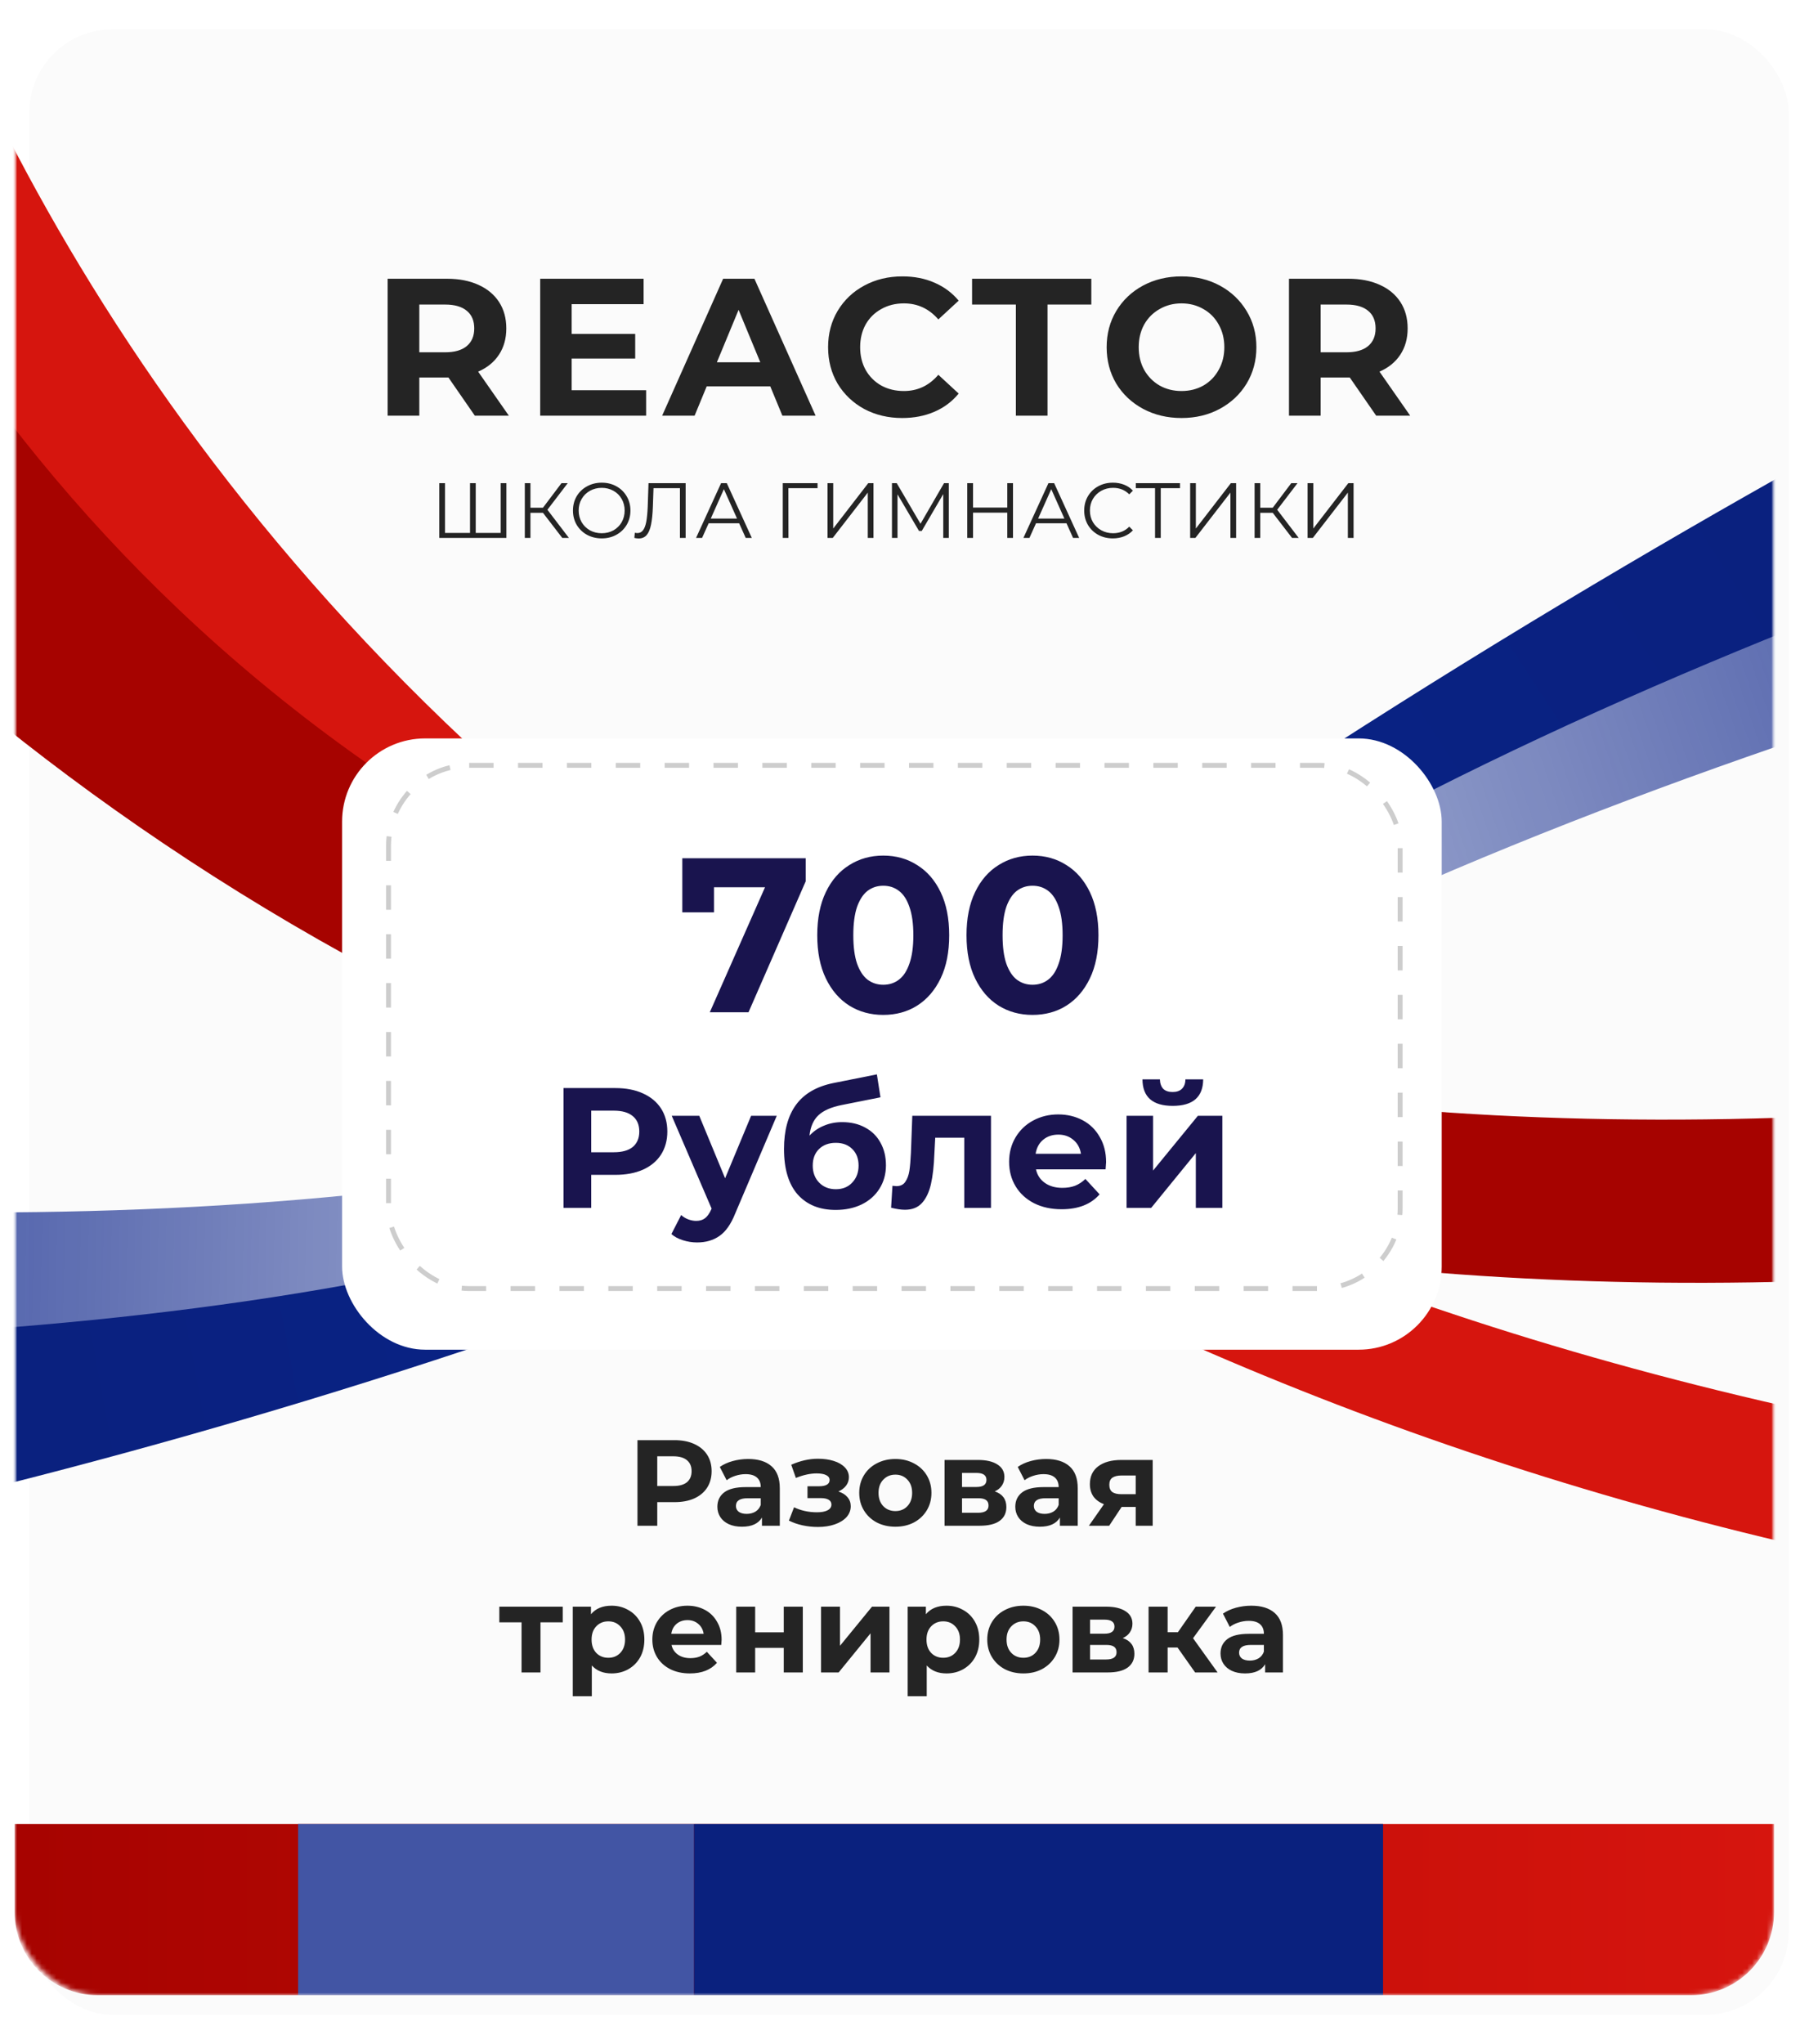<?xml version="1.0" encoding="UTF-8"?> <svg xmlns="http://www.w3.org/2000/svg" width="372" height="418" viewBox="0 0 372 418" fill="none"><g filter="url(#filter0_d_1306_104)"><rect x="3" y="2" width="360" height="406" rx="17" fill="#FBFBFB"></rect></g><mask id="mask0_1306_104" style="mask-type:alpha" maskUnits="userSpaceOnUse" x="3" y="2" width="360" height="406"><rect x="3" y="2" width="360" height="406" rx="17" fill="#FBFBFB"></rect></mask><g mask="url(#mask0_1306_104)"><path d="M97.16 85L91.76 77.2H91.44H85.8V85H79.32V57H91.44C93.92 57 96.067 57.413 97.88 58.24C99.72 59.067 101.133 60.24 102.12 61.76C103.107 63.28 103.6 65.08 103.6 67.16C103.6 69.24 103.093 71.04 102.08 72.56C101.093 74.053 99.68 75.2 97.84 76L104.12 85H97.16ZM97.04 67.16C97.04 65.587 96.533 64.387 95.52 63.56C94.507 62.707 93.027 62.28 91.08 62.28H85.8V72.04H91.08C93.027 72.04 94.507 71.613 95.52 70.76C96.533 69.907 97.04 68.707 97.04 67.16ZM132.214 79.8V85H110.534V57H131.694V62.2H116.974V68.28H129.974V73.32H116.974V79.8H132.214ZM157.61 79H144.61L142.13 85H135.49L147.97 57H154.37L166.89 85H160.09L157.61 79ZM155.57 74.08L151.13 63.36L146.69 74.08H155.57ZM184.604 85.48C181.751 85.48 179.164 84.867 176.844 83.64C174.551 82.387 172.738 80.667 171.404 78.48C170.098 76.267 169.444 73.773 169.444 71C169.444 68.227 170.098 65.747 171.404 63.56C172.738 61.347 174.551 59.627 176.844 58.4C179.164 57.147 181.764 56.52 184.644 56.52C187.071 56.52 189.258 56.947 191.204 57.8C193.178 58.653 194.831 59.88 196.164 61.48L192.004 65.32C190.111 63.133 187.764 62.04 184.964 62.04C183.231 62.04 181.684 62.427 180.324 63.2C178.964 63.947 177.898 65 177.124 66.36C176.378 67.72 176.004 69.267 176.004 71C176.004 72.733 176.378 74.28 177.124 75.64C177.898 77 178.964 78.067 180.324 78.84C181.684 79.587 183.231 79.96 184.964 79.96C187.764 79.96 190.111 78.853 192.004 76.64L196.164 80.48C194.831 82.107 193.178 83.347 191.204 84.2C189.231 85.053 187.031 85.48 184.604 85.48ZM207.867 62.28H198.907V57H223.307V62.28H214.347V85H207.867V62.28ZM241.763 85.48C238.856 85.48 236.229 84.853 233.883 83.6C231.563 82.347 229.736 80.627 228.403 78.44C227.096 76.227 226.443 73.747 226.443 71C226.443 68.253 227.096 65.787 228.403 63.6C229.736 61.387 231.563 59.653 233.883 58.4C236.229 57.147 238.856 56.52 241.763 56.52C244.669 56.52 247.283 57.147 249.603 58.4C251.923 59.653 253.749 61.387 255.083 63.6C256.416 65.787 257.083 68.253 257.083 71C257.083 73.747 256.416 76.227 255.083 78.44C253.749 80.627 251.923 82.347 249.603 83.6C247.283 84.853 244.669 85.48 241.763 85.48ZM241.763 79.96C243.416 79.96 244.909 79.587 246.243 78.84C247.576 78.067 248.616 77 249.363 75.64C250.136 74.28 250.523 72.733 250.523 71C250.523 69.267 250.136 67.72 249.363 66.36C248.616 65 247.576 63.947 246.243 63.2C244.909 62.427 243.416 62.04 241.763 62.04C240.109 62.04 238.616 62.427 237.283 63.2C235.949 63.947 234.896 65 234.123 66.36C233.376 67.72 233.003 69.267 233.003 71C233.003 72.733 233.376 74.28 234.123 75.64C234.896 77 235.949 78.067 237.283 78.84C238.616 79.587 240.109 79.96 241.763 79.96ZM281.593 85L276.193 77.2H275.873H270.233V85H263.753V57H275.873C278.353 57 280.499 57.413 282.313 58.24C284.153 59.067 285.566 60.24 286.553 61.76C287.539 63.28 288.033 65.08 288.033 67.16C288.033 69.24 287.526 71.04 286.513 72.56C285.526 74.053 284.113 75.2 282.273 76L288.553 85H281.593ZM281.473 67.16C281.473 65.587 280.966 64.387 279.953 63.56C278.939 62.707 277.459 62.28 275.513 62.28H270.233V72.04H275.513C277.459 72.04 278.939 71.613 279.953 70.76C280.966 69.907 281.473 68.707 281.473 67.16Z" fill="#242424"></path><path d="M103.616 98.8V110H89.888V98.8H91.056V108.976H96.176V98.8H97.344V108.976H102.448V98.8H103.616ZM111.1 104.864H108.54V110H107.388V98.8H108.54V103.824H111.1L114.892 98.8H116.172L112.012 104.24L116.412 110H115.052L111.1 104.864ZM123.128 110.096C122.019 110.096 121.011 109.851 120.104 109.36C119.208 108.859 118.504 108.176 117.992 107.312C117.491 106.448 117.24 105.477 117.24 104.4C117.24 103.323 117.491 102.352 117.992 101.488C118.504 100.624 119.208 99.947 120.104 99.456C121.011 98.955 122.019 98.704 123.128 98.704C124.237 98.704 125.235 98.949 126.12 99.44C127.016 99.931 127.72 100.613 128.232 101.488C128.744 102.352 129 103.323 129 104.4C129 105.477 128.744 106.453 128.232 107.328C127.72 108.192 127.016 108.869 126.12 109.36C125.235 109.851 124.237 110.096 123.128 110.096ZM123.128 109.04C124.013 109.04 124.813 108.843 125.528 108.448C126.243 108.043 126.803 107.488 127.208 106.784C127.613 106.069 127.816 105.275 127.816 104.4C127.816 103.525 127.613 102.736 127.208 102.032C126.803 101.317 126.243 100.763 125.528 100.368C124.813 99.963 124.013 99.76 123.128 99.76C122.243 99.76 121.437 99.963 120.712 100.368C119.997 100.763 119.432 101.317 119.016 102.032C118.611 102.736 118.408 103.525 118.408 104.4C118.408 105.275 118.611 106.069 119.016 106.784C119.432 107.488 119.997 108.043 120.712 108.448C121.437 108.843 122.243 109.04 123.128 109.04ZM140.297 98.8V110H139.129V99.824H133.721L133.593 103.568C133.54 105.115 133.412 106.363 133.209 107.312C133.017 108.251 132.718 108.955 132.313 109.424C131.908 109.883 131.369 110.112 130.697 110.112C130.409 110.112 130.11 110.075 129.801 110L129.897 108.944C130.078 108.987 130.254 109.008 130.425 109.008C130.894 109.008 131.273 108.821 131.561 108.448C131.86 108.075 132.084 107.499 132.233 106.72C132.382 105.931 132.484 104.891 132.537 103.6L132.697 98.8H140.297ZM151.244 107.008H145.004L143.66 110H142.428L147.548 98.8H148.716L153.836 110H152.588L151.244 107.008ZM150.812 106.048L148.124 100.032L145.436 106.048H150.812ZM167.289 99.824H161.321L161.337 110H160.169V98.8H167.289V99.824ZM169.326 98.8H170.494V108.08L177.662 98.8H178.734V110H177.566V100.736L170.398 110H169.326V98.8ZM194.145 98.8V110H193.009V101.04L188.609 108.576H188.049L183.649 101.088V110H182.513V98.8H183.489L188.353 107.104L193.169 98.8H194.145ZM207.279 98.8V110H206.111V104.832H199.103V110H197.919V98.8H199.103V103.792H206.111V98.8H207.279ZM218.228 107.008H211.988L210.644 110H209.412L214.532 98.8H215.7L220.82 110H219.572L218.228 107.008ZM217.796 106.048L215.108 100.032L212.42 106.048H217.796ZM227.706 110.096C226.597 110.096 225.594 109.851 224.698 109.36C223.813 108.869 223.114 108.192 222.602 107.328C222.101 106.453 221.85 105.477 221.85 104.4C221.85 103.323 222.101 102.352 222.602 101.488C223.114 100.613 223.818 99.931 224.714 99.44C225.61 98.949 226.613 98.704 227.722 98.704C228.554 98.704 229.322 98.843 230.026 99.12C230.73 99.397 231.327 99.803 231.818 100.336L231.066 101.088C230.191 100.203 229.087 99.76 227.754 99.76C226.869 99.76 226.063 99.963 225.338 100.368C224.613 100.773 224.042 101.328 223.626 102.032C223.221 102.736 223.018 103.525 223.018 104.4C223.018 105.275 223.221 106.064 223.626 106.768C224.042 107.472 224.613 108.027 225.338 108.432C226.063 108.837 226.869 109.04 227.754 109.04C229.098 109.04 230.202 108.592 231.066 107.696L231.818 108.448C231.327 108.981 230.725 109.392 230.01 109.68C229.306 109.957 228.538 110.096 227.706 110.096ZM241.45 99.824H237.514V110H236.346V99.824H232.41V98.8H241.45V99.824ZM243.529 98.8H244.697V108.08L251.865 98.8H252.937V110H251.769V100.736L244.601 110H243.529V98.8ZM260.428 104.864H257.868V110H256.716V98.8H257.868V103.824H260.428L264.22 98.8H265.5L261.34 104.24L265.74 110H264.38L260.428 104.864ZM267.56 98.8H268.728V108.08L275.896 98.8H276.968V110H275.8V100.736L268.632 110H267.56V98.8Z" fill="#242424"></path><path d="M3 373H363V391C363 400.389 355.389 408 346 408H20C10.611 408 3 400.389 3 391V373Z" fill="url(#paint0_linear_1306_104)"></path><rect x="61" y="373" width="81" height="35" fill="#4255A4"></rect><rect x="142" y="373" width="141" height="35" fill="#0A217E"></rect><mask id="mask1_1306_104" style="mask-type:alpha" maskUnits="userSpaceOnUse" x="3" y="2" width="360" height="406"><rect x="3" y="2" width="360" height="406" rx="17" fill="#FBFBFB"></rect></mask><g mask="url(#mask1_1306_104)"><path d="M182.144 242.299C272.281 171.367 446.163 124.154 521.837 109.414L502.256 72.271C497.731 70.719 324.484 131.142 161.994 231.468L182.144 242.299Z" fill="url(#paint1_linear_1306_104)"></path><path d="M186.478 233.274C266.755 154.817 434.352 102.12 508.182 80.278L486.149 36.793C481.385 35.709 316.189 111.924 167.52 226.298L186.478 233.274Z" fill="url(#paint2_linear_1306_104)"></path><path d="M193.464 215.187C101.265 257.447 -50.381 249.955 -114.679 240.927L-110.021 283.943C-106.888 286.9 48.119 281.073 206.27 232.248L193.464 215.187Z" fill="url(#paint3_linear_1306_104)"></path><path d="M187.388 222.797C100.805 275.616 -47.463 275.536 -112.377 274.139L-107.63 324.222C-104.171 326.789 49.073 302.757 200.377 235.656L187.388 222.797Z" fill="url(#paint4_linear_1306_104)"></path><path d="M446.076 301.642C14.067 247.346 -34.953 -70.709 -34.107 -75.094L-79.342 -25.259C-79.703 -20.405 74.383 307.079 493.221 334.307L446.076 301.642Z" fill="#D6150E"></path><path d="M473.409 217.923C-28.851 296.698 -67.698 -72.039 -66.454 -77.63L-122.274 -2.152C-122.979 3.846 38.239 348.852 526.665 241.706L473.409 217.923Z" fill="#A60300"></path></g><g filter="url(#filter1_d_1306_104)"><rect x="70" y="147" width="225" height="125" rx="17" fill="white"></rect></g><rect x="79.5" y="156.5" width="207" height="107" rx="16.5" stroke="#CDCDCD" stroke-dasharray="5 5"></rect><path d="M138.014 294.5C139.564 294.5 140.905 294.758 142.039 295.275C143.189 295.792 144.072 296.525 144.689 297.475C145.305 298.425 145.614 299.55 145.614 300.85C145.614 302.133 145.305 303.258 144.689 304.225C144.072 305.175 143.189 305.908 142.039 306.425C140.905 306.925 139.564 307.175 138.014 307.175H134.489V312H130.439V294.5H138.014ZM137.789 303.875C139.005 303.875 139.93 303.617 140.564 303.1C141.197 302.567 141.514 301.817 141.514 300.85C141.514 299.867 141.197 299.117 140.564 298.6C139.93 298.067 139.005 297.8 137.789 297.8H134.489V303.875H137.789ZM153.088 298.35C155.172 298.35 156.772 298.85 157.888 299.85C159.005 300.833 159.563 302.325 159.563 304.325V312H155.913V310.325C155.18 311.575 153.813 312.2 151.813 312.2C150.78 312.2 149.88 312.025 149.113 311.675C148.363 311.325 147.788 310.842 147.388 310.225C146.988 309.608 146.788 308.908 146.788 308.125C146.788 306.875 147.255 305.892 148.188 305.175C149.138 304.458 150.597 304.1 152.563 304.1H155.663C155.663 303.25 155.405 302.6 154.888 302.15C154.372 301.683 153.597 301.45 152.563 301.45C151.847 301.45 151.138 301.567 150.438 301.8C149.755 302.017 149.172 302.317 148.688 302.7L147.288 299.975C148.022 299.458 148.897 299.058 149.913 298.775C150.947 298.492 152.005 298.35 153.088 298.35ZM152.788 309.575C153.455 309.575 154.047 309.425 154.563 309.125C155.08 308.808 155.447 308.35 155.663 307.75V306.375H152.988C151.388 306.375 150.588 306.9 150.588 307.95C150.588 308.45 150.78 308.85 151.163 309.15C151.563 309.433 152.105 309.575 152.788 309.575ZM171.554 305C172.354 305.25 172.971 305.633 173.404 306.15C173.854 306.667 174.079 307.283 174.079 308C174.079 308.85 173.787 309.6 173.204 310.25C172.621 310.883 171.821 311.375 170.804 311.725C169.787 312.075 168.637 312.25 167.354 312.25C166.304 312.25 165.271 312.142 164.254 311.925C163.237 311.708 162.296 311.383 161.429 310.95L162.479 308.225C163.896 308.908 165.462 309.25 167.179 309.25C168.096 309.25 168.812 309.117 169.329 308.85C169.862 308.567 170.129 308.175 170.129 307.675C170.129 307.242 169.946 306.917 169.579 306.7C169.212 306.467 168.679 306.35 167.979 306.35H165.229V303.925H167.629C168.312 303.925 168.837 303.817 169.204 303.6C169.571 303.383 169.754 303.067 169.754 302.65C169.754 302.217 169.521 301.883 169.054 301.65C168.604 301.417 167.954 301.3 167.104 301.3C165.804 301.3 164.387 301.608 162.854 302.225L161.904 299.525C163.771 298.708 165.587 298.3 167.354 298.3C168.571 298.3 169.654 298.45 170.604 298.75C171.571 299.05 172.329 299.492 172.879 300.075C173.429 300.642 173.704 301.308 173.704 302.075C173.704 302.708 173.512 303.283 173.129 303.8C172.746 304.3 172.221 304.7 171.554 305ZM183.216 312.2C181.799 312.2 180.524 311.908 179.391 311.325C178.274 310.725 177.399 309.9 176.766 308.85C176.133 307.8 175.816 306.608 175.816 305.275C175.816 303.942 176.133 302.75 176.766 301.7C177.399 300.65 178.274 299.833 179.391 299.25C180.524 298.65 181.799 298.35 183.216 298.35C184.633 298.35 185.899 298.65 187.016 299.25C188.133 299.833 189.008 300.65 189.641 301.7C190.274 302.75 190.591 303.942 190.591 305.275C190.591 306.608 190.274 307.8 189.641 308.85C189.008 309.9 188.133 310.725 187.016 311.325C185.899 311.908 184.633 312.2 183.216 312.2ZM183.216 309C184.216 309 185.033 308.667 185.666 308C186.316 307.317 186.641 306.408 186.641 305.275C186.641 304.142 186.316 303.242 185.666 302.575C185.033 301.892 184.216 301.55 183.216 301.55C182.216 301.55 181.391 301.892 180.741 302.575C180.091 303.242 179.766 304.142 179.766 305.275C179.766 306.408 180.091 307.317 180.741 308C181.391 308.667 182.216 309 183.216 309ZM203.548 304.975C205.132 305.508 205.923 306.575 205.923 308.175C205.923 309.392 205.465 310.333 204.548 311C203.632 311.667 202.265 312 200.448 312H193.273V298.55H200.148C201.832 298.55 203.148 298.858 204.098 299.475C205.048 300.075 205.523 300.925 205.523 302.025C205.523 302.692 205.348 303.283 204.998 303.8C204.665 304.3 204.182 304.692 203.548 304.975ZM196.848 304.075H199.798C201.165 304.075 201.848 303.592 201.848 302.625C201.848 301.675 201.165 301.2 199.798 301.2H196.848V304.075ZM200.123 309.35C201.557 309.35 202.273 308.858 202.273 307.875C202.273 307.358 202.107 306.983 201.773 306.75C201.44 306.5 200.915 306.375 200.198 306.375H196.848V309.35H200.123ZM214.05 298.35C216.134 298.35 217.734 298.85 218.85 299.85C219.967 300.833 220.525 302.325 220.525 304.325V312H216.875V310.325C216.142 311.575 214.775 312.2 212.775 312.2C211.742 312.2 210.842 312.025 210.075 311.675C209.325 311.325 208.75 310.842 208.35 310.225C207.95 309.608 207.75 308.908 207.75 308.125C207.75 306.875 208.217 305.892 209.15 305.175C210.1 304.458 211.559 304.1 213.525 304.1H216.625C216.625 303.25 216.367 302.6 215.85 302.15C215.334 301.683 214.559 301.45 213.525 301.45C212.809 301.45 212.1 301.567 211.4 301.8C210.717 302.017 210.134 302.317 209.65 302.7L208.25 299.975C208.984 299.458 209.859 299.058 210.875 298.775C211.909 298.492 212.967 298.35 214.05 298.35ZM213.75 309.575C214.417 309.575 215.009 309.425 215.525 309.125C216.042 308.808 216.409 308.35 216.625 307.75V306.375H213.95C212.35 306.375 211.55 306.9 211.55 307.95C211.55 308.45 211.742 308.85 212.125 309.15C212.525 309.433 213.067 309.575 213.75 309.575ZM235.863 298.55V312H232.388V308.15H229.513L226.963 312H222.813L225.888 307.6C224.955 307.233 224.238 306.708 223.738 306.025C223.255 305.325 223.013 304.483 223.013 303.5C223.013 301.917 223.58 300.7 224.713 299.85C225.863 298.983 227.438 298.55 229.438 298.55H235.863ZM229.513 301.725C228.68 301.725 228.046 301.875 227.613 302.175C227.196 302.475 226.988 302.958 226.988 303.625C226.988 304.292 227.188 304.783 227.588 305.1C228.005 305.4 228.63 305.55 229.463 305.55H232.388V301.725H229.513ZM115.145 331.75H110.595V342H106.72V331.75H102.17V328.55H115.145V331.75ZM125.149 328.35C126.399 328.35 127.532 328.642 128.549 329.225C129.582 329.792 130.39 330.6 130.974 331.65C131.557 332.683 131.849 333.892 131.849 335.275C131.849 336.658 131.557 337.875 130.974 338.925C130.39 339.958 129.582 340.767 128.549 341.35C127.532 341.917 126.399 342.2 125.149 342.2C123.432 342.2 122.082 341.658 121.099 340.575V346.85H117.199V328.55H120.924V330.1C121.89 328.933 123.299 328.35 125.149 328.35ZM124.474 339C125.474 339 126.29 338.667 126.924 338C127.574 337.317 127.899 336.408 127.899 335.275C127.899 334.142 127.574 333.242 126.924 332.575C126.29 331.892 125.474 331.55 124.474 331.55C123.474 331.55 122.649 331.892 121.999 332.575C121.365 333.242 121.049 334.142 121.049 335.275C121.049 336.408 121.365 337.317 121.999 338C122.649 338.667 123.474 339 124.474 339ZM147.657 335.325C147.657 335.375 147.632 335.725 147.582 336.375H137.407C137.59 337.208 138.024 337.867 138.707 338.35C139.39 338.833 140.24 339.075 141.257 339.075C141.957 339.075 142.574 338.975 143.107 338.775C143.657 338.558 144.165 338.225 144.632 337.775L146.707 340.025C145.44 341.475 143.59 342.2 141.157 342.2C139.64 342.2 138.299 341.908 137.132 341.325C135.965 340.725 135.065 339.9 134.432 338.85C133.799 337.8 133.482 336.608 133.482 335.275C133.482 333.958 133.79 332.775 134.407 331.725C135.04 330.658 135.899 329.833 136.982 329.25C138.082 328.65 139.307 328.35 140.657 328.35C141.974 328.35 143.165 328.633 144.232 329.2C145.299 329.767 146.132 330.583 146.732 331.65C147.349 332.7 147.657 333.925 147.657 335.325ZM140.682 331.3C139.799 331.3 139.057 331.55 138.457 332.05C137.857 332.55 137.49 333.233 137.357 334.1H143.982C143.849 333.25 143.482 332.575 142.882 332.075C142.282 331.558 141.549 331.3 140.682 331.3ZM150.646 328.55H154.521V333.8H160.371V328.55H164.271V342H160.371V336.975H154.521V342H150.646V328.55ZM168.005 328.55H171.88V336.55L178.43 328.55H182.005V342H178.13V334L171.605 342H168.005V328.55ZM193.679 328.35C194.929 328.35 196.062 328.642 197.079 329.225C198.112 329.792 198.921 330.6 199.504 331.65C200.087 332.683 200.379 333.892 200.379 335.275C200.379 336.658 200.087 337.875 199.504 338.925C198.921 339.958 198.112 340.767 197.079 341.35C196.062 341.917 194.929 342.2 193.679 342.2C191.962 342.2 190.612 341.658 189.629 340.575V346.85H185.729V328.55H189.454V330.1C190.421 328.933 191.829 328.35 193.679 328.35ZM193.004 339C194.004 339 194.821 338.667 195.454 338C196.104 337.317 196.429 336.408 196.429 335.275C196.429 334.142 196.104 333.242 195.454 332.575C194.821 331.892 194.004 331.55 193.004 331.55C192.004 331.55 191.179 331.892 190.529 332.575C189.896 333.242 189.579 334.142 189.579 335.275C189.579 336.408 189.896 337.317 190.529 338C191.179 338.667 192.004 339 193.004 339ZM209.412 342.2C207.996 342.2 206.721 341.908 205.587 341.325C204.471 340.725 203.596 339.9 202.962 338.85C202.329 337.8 202.012 336.608 202.012 335.275C202.012 333.942 202.329 332.75 202.962 331.7C203.596 330.65 204.471 329.833 205.587 329.25C206.721 328.65 207.996 328.35 209.412 328.35C210.829 328.35 212.096 328.65 213.212 329.25C214.329 329.833 215.204 330.65 215.837 331.7C216.471 332.75 216.787 333.942 216.787 335.275C216.787 336.608 216.471 337.8 215.837 338.85C215.204 339.9 214.329 340.725 213.212 341.325C212.096 341.908 210.829 342.2 209.412 342.2ZM209.412 339C210.412 339 211.229 338.667 211.862 338C212.512 337.317 212.837 336.408 212.837 335.275C212.837 334.142 212.512 333.242 211.862 332.575C211.229 331.892 210.412 331.55 209.412 331.55C208.412 331.55 207.587 331.892 206.937 332.575C206.287 333.242 205.962 334.142 205.962 335.275C205.962 336.408 206.287 337.317 206.937 338C207.587 338.667 208.412 339 209.412 339ZM229.745 334.975C231.328 335.508 232.12 336.575 232.12 338.175C232.12 339.392 231.661 340.333 230.745 341C229.828 341.667 228.461 342 226.645 342H219.47V328.55H226.345C228.028 328.55 229.345 328.858 230.295 329.475C231.245 330.075 231.72 330.925 231.72 332.025C231.72 332.692 231.545 333.283 231.195 333.8C230.861 334.3 230.378 334.692 229.745 334.975ZM223.045 334.075H225.995C227.361 334.075 228.045 333.592 228.045 332.625C228.045 331.675 227.361 331.2 225.995 331.2H223.045V334.075ZM226.32 339.35C227.753 339.35 228.47 338.858 228.47 337.875C228.47 337.358 228.303 336.983 227.97 336.75C227.636 336.5 227.111 336.375 226.395 336.375H223.045V339.35H226.32ZM240.946 336.9H238.921V342H235.021V328.55H238.921V333.775H241.021L244.671 328.55H248.821L244.121 335L249.146 342H244.546L240.946 336.9ZM256.042 328.35C258.126 328.35 259.726 328.85 260.842 329.85C261.959 330.833 262.517 332.325 262.517 334.325V342H258.867V340.325C258.134 341.575 256.767 342.2 254.767 342.2C253.734 342.2 252.834 342.025 252.067 341.675C251.317 341.325 250.742 340.842 250.342 340.225C249.942 339.608 249.742 338.908 249.742 338.125C249.742 336.875 250.209 335.892 251.142 335.175C252.092 334.458 253.551 334.1 255.517 334.1H258.617C258.617 333.25 258.359 332.6 257.842 332.15C257.326 331.683 256.551 331.45 255.517 331.45C254.801 331.45 254.092 331.567 253.392 331.8C252.709 332.017 252.126 332.317 251.642 332.7L250.242 329.975C250.976 329.458 251.851 329.058 252.867 328.775C253.901 328.492 254.959 328.35 256.042 328.35ZM255.742 339.575C256.409 339.575 257.001 339.425 257.517 339.125C258.034 338.808 258.401 338.35 258.617 337.75V336.375H255.942C254.342 336.375 253.542 336.9 253.542 337.95C253.542 338.45 253.734 338.85 254.117 339.15C254.517 339.433 255.059 339.575 255.742 339.575Z" fill="#242424"></path><path d="M145.24 207L157.93 178.29L159.82 181.44H142.855L146.095 178.02V186.57H139.615V175.5H164.86V180.225L153.16 207H145.24ZM180.726 207.54C178.146 207.54 175.836 206.91 173.796 205.65C171.756 204.36 170.151 202.5 168.981 200.07C167.811 197.64 167.226 194.7 167.226 191.25C167.226 187.8 167.811 184.86 168.981 182.43C170.151 180 171.756 178.155 173.796 176.895C175.836 175.605 178.146 174.96 180.726 174.96C183.336 174.96 185.646 175.605 187.656 176.895C189.696 178.155 191.301 180 192.471 182.43C193.641 184.86 194.226 187.8 194.226 191.25C194.226 194.7 193.641 197.64 192.471 200.07C191.301 202.5 189.696 204.36 187.656 205.65C185.646 206.91 183.336 207.54 180.726 207.54ZM180.726 201.375C181.956 201.375 183.021 201.03 183.921 200.34C184.851 199.65 185.571 198.555 186.081 197.055C186.621 195.555 186.891 193.62 186.891 191.25C186.891 188.88 186.621 186.945 186.081 185.445C185.571 183.945 184.851 182.85 183.921 182.16C183.021 181.47 181.956 181.125 180.726 181.125C179.526 181.125 178.461 181.47 177.531 182.16C176.631 182.85 175.911 183.945 175.371 185.445C174.861 186.945 174.606 188.88 174.606 191.25C174.606 193.62 174.861 195.555 175.371 197.055C175.911 198.555 176.631 199.65 177.531 200.34C178.461 201.03 179.526 201.375 180.726 201.375ZM211.268 207.54C208.688 207.54 206.378 206.91 204.338 205.65C202.298 204.36 200.693 202.5 199.523 200.07C198.353 197.64 197.768 194.7 197.768 191.25C197.768 187.8 198.353 184.86 199.523 182.43C200.693 180 202.298 178.155 204.338 176.895C206.378 175.605 208.688 174.96 211.268 174.96C213.878 174.96 216.188 175.605 218.198 176.895C220.238 178.155 221.843 180 223.013 182.43C224.183 184.86 224.768 187.8 224.768 191.25C224.768 194.7 224.183 197.64 223.013 200.07C221.843 202.5 220.238 204.36 218.198 205.65C216.188 206.91 213.878 207.54 211.268 207.54ZM211.268 201.375C212.498 201.375 213.563 201.03 214.463 200.34C215.393 199.65 216.113 198.555 216.623 197.055C217.163 195.555 217.433 193.62 217.433 191.25C217.433 188.88 217.163 186.945 216.623 185.445C216.113 183.945 215.393 182.85 214.463 182.16C213.563 181.47 212.498 181.125 211.268 181.125C210.068 181.125 209.003 181.47 208.073 182.16C207.173 182.85 206.453 183.945 205.913 185.445C205.403 186.945 205.148 188.88 205.148 191.25C205.148 193.62 205.403 195.555 205.913 197.055C206.453 198.555 207.173 199.65 208.073 200.34C209.003 201.03 210.068 201.375 211.268 201.375Z" fill="#19144E"></path><path d="M125.911 222.5C128.081 222.5 129.959 222.862 131.546 223.585C133.156 224.308 134.392 225.335 135.256 226.665C136.119 227.995 136.551 229.57 136.551 231.39C136.551 233.187 136.119 234.762 135.256 236.115C134.392 237.445 133.156 238.472 131.546 239.195C129.959 239.895 128.081 240.245 125.911 240.245H120.976V247H115.306V222.5H125.911ZM125.596 235.625C127.299 235.625 128.594 235.263 129.481 234.54C130.367 233.793 130.811 232.743 130.811 231.39C130.811 230.013 130.367 228.963 129.481 228.24C128.594 227.493 127.299 227.12 125.596 227.12H120.976V235.625H125.596ZM158.941 228.17L150.436 248.155C149.573 250.325 148.5 251.853 147.216 252.74C145.956 253.627 144.428 254.07 142.631 254.07C141.651 254.07 140.683 253.918 139.726 253.615C138.77 253.312 137.988 252.892 137.381 252.355L139.376 248.47C139.796 248.843 140.275 249.135 140.811 249.345C141.371 249.555 141.92 249.66 142.456 249.66C143.203 249.66 143.81 249.473 144.276 249.1C144.743 248.75 145.163 248.155 145.536 247.315L145.606 247.14L137.451 228.17H143.086L148.371 240.945L153.691 228.17H158.941ZM172.323 229.465C174.12 229.465 175.695 229.838 177.048 230.585C178.402 231.308 179.44 232.335 180.163 233.665C180.91 234.995 181.283 236.535 181.283 238.285C181.283 240.082 180.84 241.68 179.953 243.08C179.09 244.457 177.877 245.53 176.313 246.3C174.75 247.047 172.977 247.42 170.993 247.42C167.703 247.42 165.113 246.37 163.223 244.27C161.357 242.147 160.423 239.043 160.423 234.96C160.423 231.18 161.24 228.17 162.873 225.93C164.53 223.667 167.062 222.185 170.468 221.485L179.428 219.7L180.163 224.39L172.253 225.965C170.107 226.385 168.508 227.085 167.458 228.065C166.432 229.045 165.825 230.433 165.638 232.23C166.455 231.343 167.435 230.667 168.578 230.2C169.722 229.71 170.97 229.465 172.323 229.465ZM171.028 243.185C172.428 243.185 173.548 242.73 174.388 241.82C175.252 240.91 175.683 239.755 175.683 238.355C175.683 236.932 175.252 235.8 174.388 234.96C173.548 234.12 172.428 233.7 171.028 233.7C169.605 233.7 168.462 234.12 167.598 234.96C166.735 235.8 166.303 236.932 166.303 238.355C166.303 239.778 166.747 240.945 167.633 241.855C168.52 242.742 169.652 243.185 171.028 243.185ZM202.775 228.17V247H197.315V232.65H191.365L191.19 235.975C191.097 238.448 190.863 240.502 190.49 242.135C190.117 243.768 189.51 245.052 188.67 245.985C187.83 246.918 186.663 247.385 185.17 247.385C184.377 247.385 183.432 247.245 182.335 246.965L182.615 242.485C182.988 242.532 183.257 242.555 183.42 242.555C184.237 242.555 184.843 242.263 185.24 241.68C185.66 241.073 185.94 240.315 186.08 239.405C186.22 238.472 186.325 237.247 186.395 235.73L186.675 228.17H202.775ZM226.33 237.655C226.33 237.725 226.295 238.215 226.225 239.125H211.98C212.237 240.292 212.844 241.213 213.8 241.89C214.757 242.567 215.947 242.905 217.37 242.905C218.35 242.905 219.214 242.765 219.96 242.485C220.73 242.182 221.442 241.715 222.095 241.085L225 244.235C223.227 246.265 220.637 247.28 217.23 247.28C215.107 247.28 213.229 246.872 211.595 246.055C209.962 245.215 208.702 244.06 207.815 242.59C206.929 241.12 206.485 239.452 206.485 237.585C206.485 235.742 206.917 234.085 207.78 232.615C208.667 231.122 209.869 229.967 211.385 229.15C212.925 228.31 214.64 227.89 216.53 227.89C218.374 227.89 220.042 228.287 221.535 229.08C223.029 229.873 224.195 231.017 225.035 232.51C225.899 233.98 226.33 235.695 226.33 237.655ZM216.565 232.02C215.329 232.02 214.29 232.37 213.45 233.07C212.61 233.77 212.097 234.727 211.91 235.94H221.185C220.999 234.75 220.485 233.805 219.645 233.105C218.805 232.382 217.779 232.02 216.565 232.02ZM230.516 228.17H235.941V239.37L245.111 228.17H250.116V247H244.691V235.8L235.556 247H230.516V228.17ZM239.966 226.14C235.859 226.14 233.794 224.332 233.771 220.715H237.341C237.364 221.532 237.586 222.173 238.006 222.64C238.449 223.083 239.091 223.305 239.931 223.305C240.771 223.305 241.412 223.083 241.856 222.64C242.322 222.173 242.556 221.532 242.556 220.715H246.196C246.172 224.332 244.096 226.14 239.966 226.14Z" fill="#19144E"></path></g><defs><filter id="filter0_d_1306_104" x="0" y="0" width="372" height="418" filterUnits="userSpaceOnUse" color-interpolation-filters="sRGB"><feFlood flood-opacity="0" result="BackgroundImageFix"></feFlood><feColorMatrix in="SourceAlpha" type="matrix" values="0 0 0 0 0 0 0 0 0 0 0 0 0 0 0 0 0 0 127 0" result="hardAlpha"></feColorMatrix><feOffset dx="3" dy="4"></feOffset><feGaussianBlur stdDeviation="3"></feGaussianBlur><feColorMatrix type="matrix" values="0 0 0 0 0 0 0 0 0 0 0 0 0 0 0 0 0 0 0.18 0"></feColorMatrix><feBlend mode="normal" in2="BackgroundImageFix" result="effect1_dropShadow_1306_104"></feBlend><feBlend mode="normal" in="SourceGraphic" in2="effect1_dropShadow_1306_104" result="shape"></feBlend></filter><filter id="filter1_d_1306_104" x="66" y="147" width="233" height="133" filterUnits="userSpaceOnUse" color-interpolation-filters="sRGB"><feFlood flood-opacity="0" result="BackgroundImageFix"></feFlood><feColorMatrix in="SourceAlpha" type="matrix" values="0 0 0 0 0 0 0 0 0 0 0 0 0 0 0 0 0 0 127 0" result="hardAlpha"></feColorMatrix><feOffset dy="4"></feOffset><feGaussianBlur stdDeviation="2"></feGaussianBlur><feColorMatrix type="matrix" values="0 0 0 0 0 0 0 0 0 0 0 0 0 0 0 0 0 0 0.25 0"></feColorMatrix><feBlend mode="normal" in2="BackgroundImageFix" result="effect1_dropShadow_1306_104"></feBlend><feBlend mode="normal" in="SourceGraphic" in2="effect1_dropShadow_1306_104" result="shape"></feBlend></filter><linearGradient id="paint0_linear_1306_104" x1="-6.84565e-07" y1="391" x2="363" y2="391" gradientUnits="userSpaceOnUse"><stop stop-color="#A60300"></stop><stop offset="1" stop-color="#D6150E"></stop></linearGradient><linearGradient id="paint1_linear_1306_104" x1="543.031" y1="91.296" x2="88.701" y2="245.485" gradientUnits="userSpaceOnUse"><stop stop-color="#011B86"></stop><stop offset="1" stop-color="#011B86" stop-opacity="0"></stop></linearGradient><linearGradient id="paint2_linear_1306_104" x1="482.777" y1="45.245" x2="159.105" y2="255.707" gradientUnits="userSpaceOnUse"><stop stop-color="#0A2079"></stop><stop offset="1" stop-color="#09238A"></stop></linearGradient><linearGradient id="paint3_linear_1306_104" x1="-136.779" y1="252.293" x2="268.049" y2="260.934" gradientUnits="userSpaceOnUse"><stop stop-color="#011B86"></stop><stop offset="1" stop-color="#011B86" stop-opacity="0"></stop></linearGradient><linearGradient id="paint4_linear_1306_104" x1="-102.485" y1="316.882" x2="224.388" y2="255.981" gradientUnits="userSpaceOnUse"><stop stop-color="#0A2079"></stop><stop offset="1" stop-color="#09238A"></stop></linearGradient></defs></svg> 